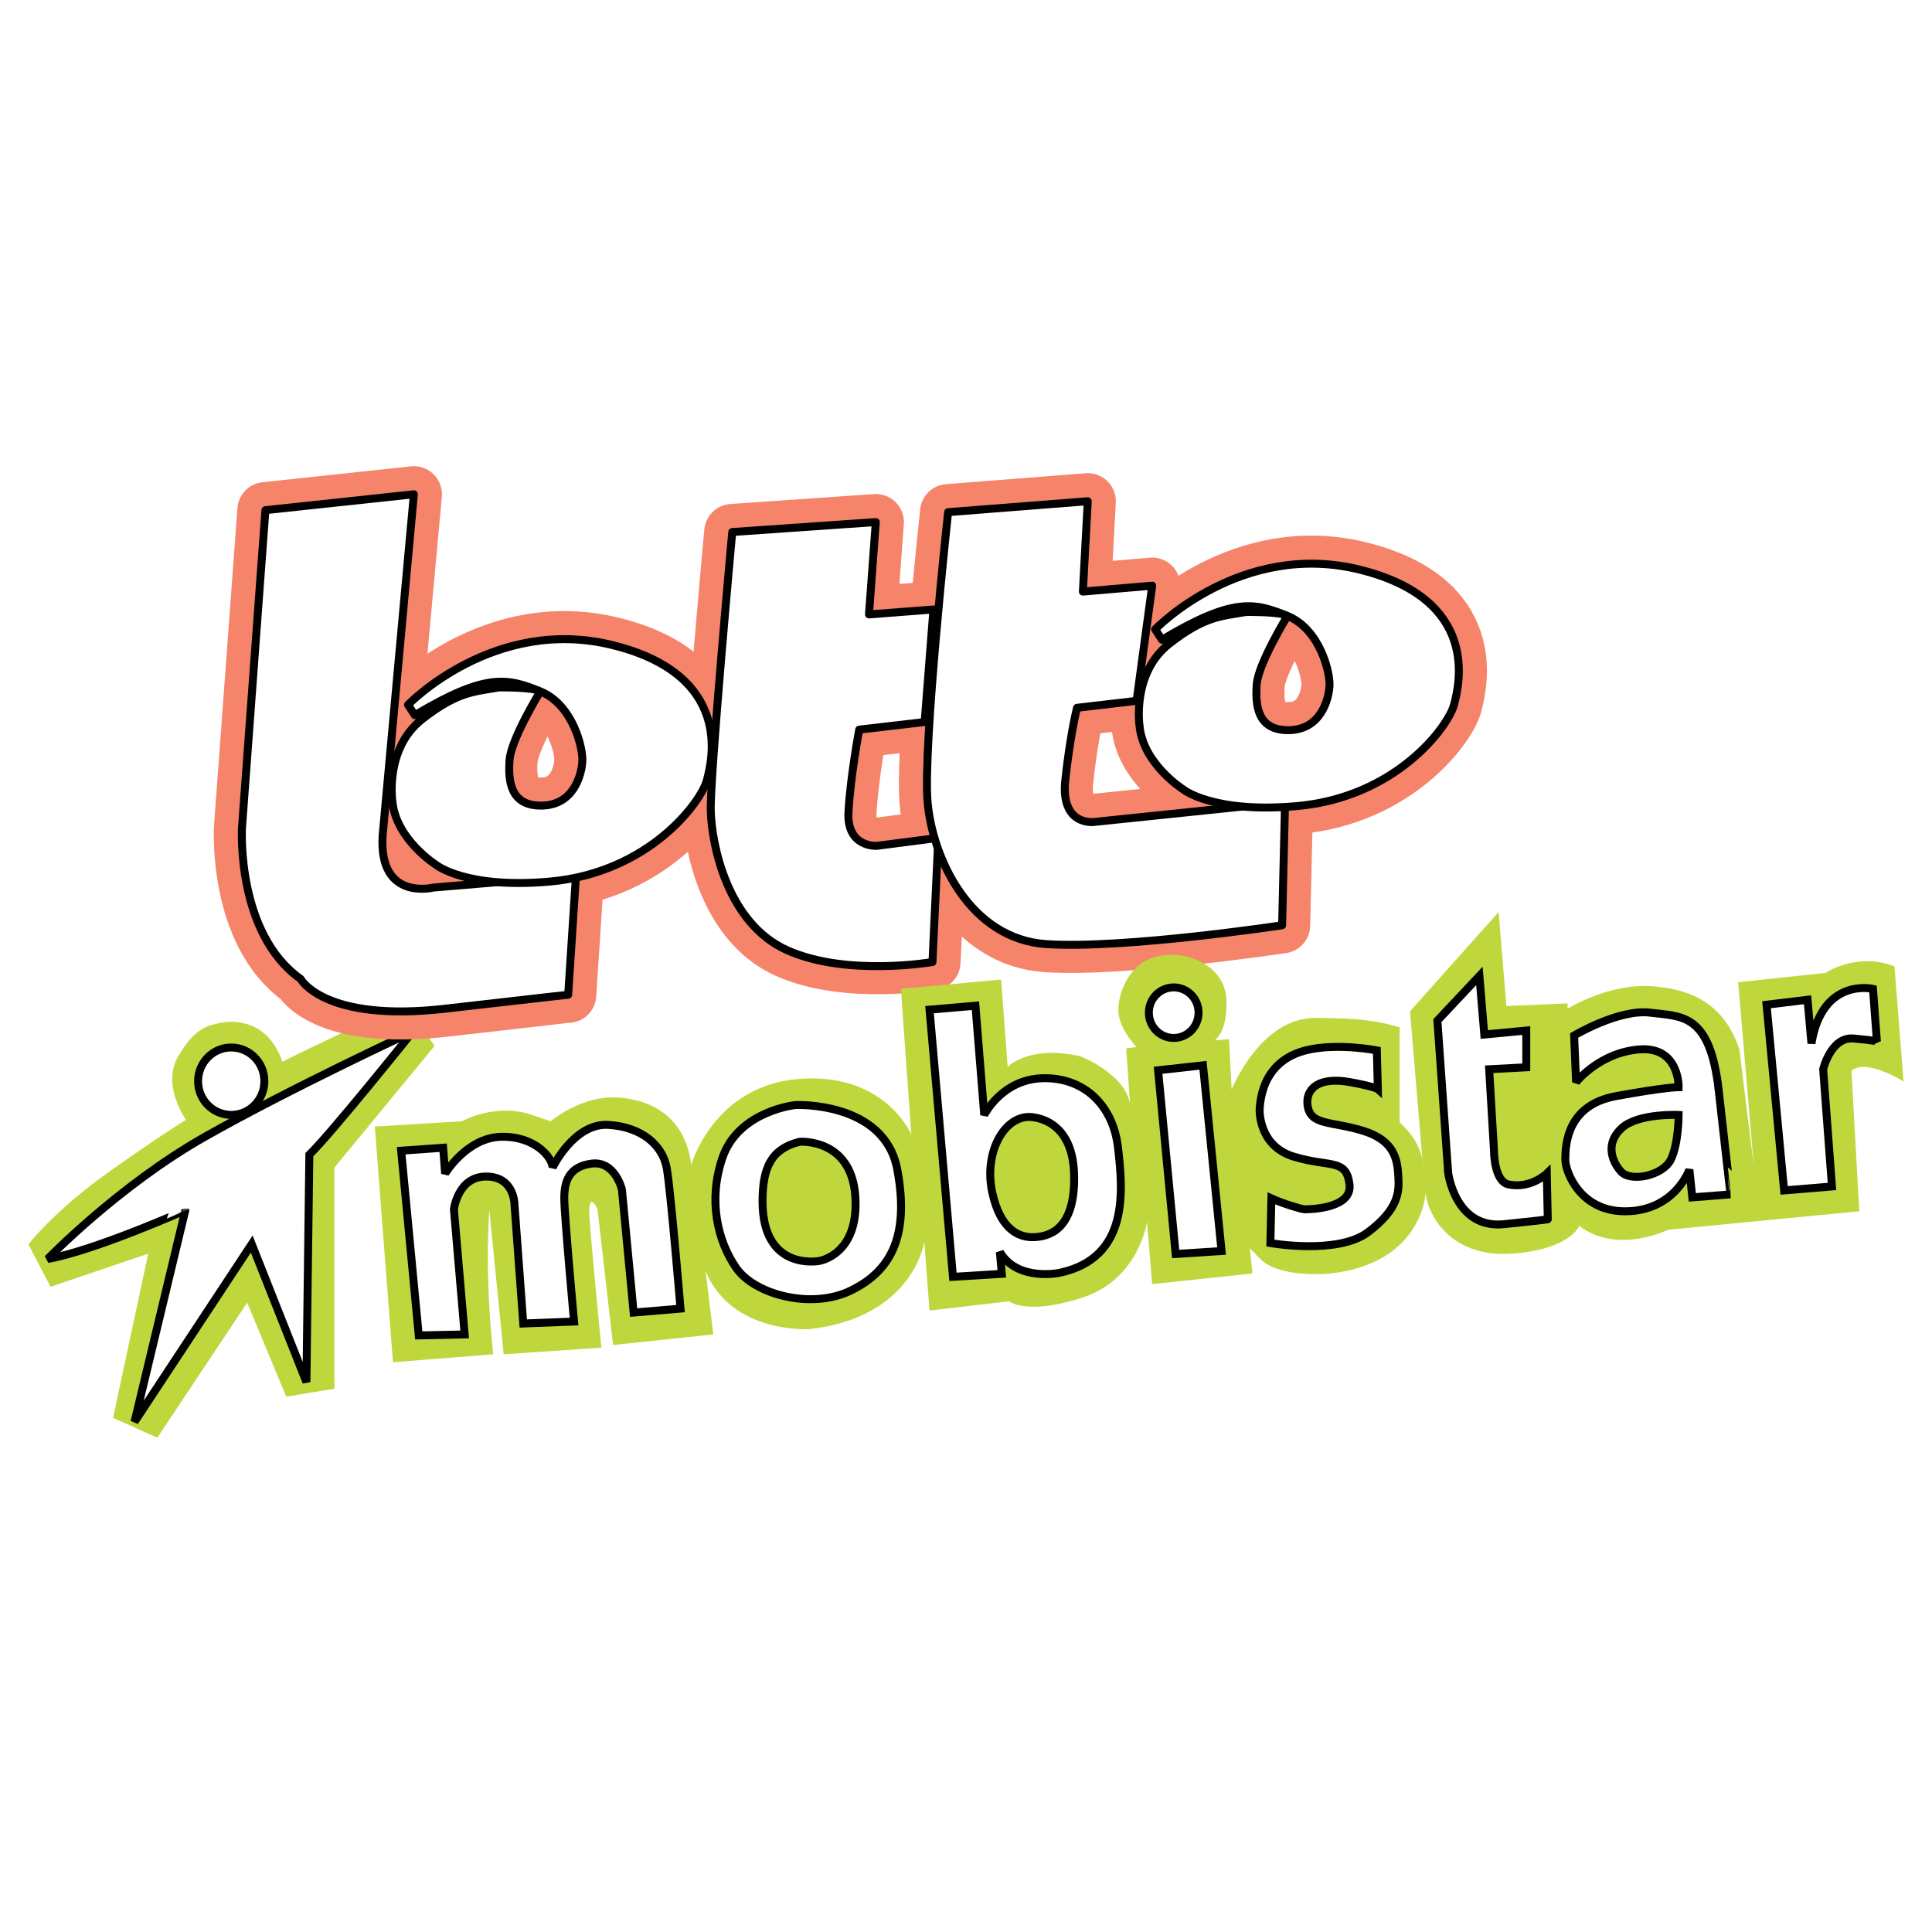 <?xml version="1.0" encoding="utf-8"?>
<!-- Generator: Adobe Illustrator 13.0.0, SVG Export Plug-In . SVG Version: 6.00 Build 14948)  -->
<!DOCTYPE svg PUBLIC "-//W3C//DTD SVG 1.0//EN" "http://www.w3.org/TR/2001/REC-SVG-20010904/DTD/svg10.dtd">
<svg version="1.0" id="Layer_1" xmlns="http://www.w3.org/2000/svg" xmlns:xlink="http://www.w3.org/1999/xlink" x="0px" y="0px"
	 width="192.756px" height="192.756px" viewBox="0 0 192.756 192.756" enable-background="new 0 0 192.756 192.756"
	 xml:space="preserve">
<g>
	<polygon fill-rule="evenodd" clip-rule="evenodd" fill="#FFFFFF" points="0,0 192.756,0 192.756,192.756 0,192.756 0,0 	"/>
	<path fill-rule="evenodd" clip-rule="evenodd" fill="#BFD73D" d="M2.834,124.152c0,0,2.599-3.434,8.445-7.529
		c5.847-4.096,7.276-4.889,7.276-4.889s-2.468-3.434-0.779-6.34s2.988-3.039,4.027-3.303c1.039-0.264,4.807-0.662,6.366,3.83
		c0,0,10.134-5.02,12.342-5.549l2.859,3.965L33.366,116.49v22.062l-4.807,0.793l-3.897-9.379l-8.965,13.475l-4.417-1.982
		l3.508-16.381l-9.744,3.303L2.834,124.152L2.834,124.152z"/>
	
		<path fill-rule="evenodd" clip-rule="evenodd" fill="#FFFFFF" stroke="#000000" stroke-width="0.793" stroke-miterlimit="2.613" d="
		M23.07,111.234c1.827,0,3.307-1.506,3.307-3.363s-1.48-3.363-3.307-3.363s-3.308,1.506-3.308,3.363S21.244,111.234,23.07,111.234
		L23.07,111.234z"/>
	
		<path fill-rule="evenodd" clip-rule="evenodd" fill="#FFFFFF" stroke="#000000" stroke-width="0.793" stroke-miterlimit="2.613" d="
		M4.751,125.607c0,0,7.113-7.334,15.688-12.188c8.574-4.855,20.754-10.504,20.754-10.504s-8.087,10.107-10.329,12.287l-0.292,22.689
		l-5.457-13.771l-11.693,17.734l5.067-21.104C18.49,120.752,9.331,124.814,4.751,125.607L4.751,125.607z"/>
	
		<path fill="none" stroke="#F5846B" stroke-width="5.601" stroke-linecap="round" stroke-linejoin="round" stroke-miterlimit="2.613" d="
		M41.292,49.314L26.48,50.9l-2.338,31.706 M24.142,82.606c0,0-0.584,10.502,5.846,15.06c0,0,2.339,4.359,14.421,2.973
		c12.083-1.389,12.278-1.389,12.278-1.389 M56.688,99.25l0.779-11.889L43.24,88.551 M43.24,88.551c0,0-5.457,1.387-5.067-5.152
		 M38.173,83.398l3.118-34.084 M40.707,70.319c0,0,8.575-8.917,20.462-5.945c11.888,2.973,9.939,11.295,9.354,13.475
		c-0.585,2.18-5.769,9.232-15.688,10.106c-8.429,0.743-11.352-1.685-11.352-1.685s-3.995-2.526-4.336-6.341
		c0,0-0.779-5.251,2.972-8.174c3.522-2.744,5.116-2.725,7.649-3.171c0,0,3.459-0.049,4.141,0.396c0,0-2.923,4.756-3.069,6.836
		c-0.146,2.081,0.048,4.607,3.215,4.558c3.167-0.05,3.946-3.022,4.044-4.36s-0.925-5.697-4.19-7.035
		c-3.264-1.337-5.408-1.882-12.521,2.378 M41.389,71.36l-0.682-1.041 M73.058,53.08c0,0-2.242,24.473-2.144,27.841
		s1.657,11.196,7.601,13.872c5.944,2.676,14.519,1.189,14.519,1.189 M93.033,95.981l0.584-12.385l-6.139,0.792 M87.479,84.389
		c0,0-3.021,0.198-2.826-3.369c0.195-3.567,1.072-8.224,1.072-8.224 M85.725,72.796l6.528-0.76l0.877-11.229l-6.431,0.495
		l0.682-9.214L73.058,53.08 M94.592,51.098c0,0-2.533,23.383-2.046,28.932c0.487,5.549,4.19,13.673,11.887,14.168
		c7.698,0.496,23.483-1.882,23.483-1.882 M127.916,92.315l0.293-12.286l-19.099,1.982 M109.11,82.011c0,0-3.313,0.396-2.826-4.162
		c0.487-4.558,1.17-7.233,1.17-7.233 M107.454,70.617l5.943-0.693l1.56-11.494l-6.918,0.595l0.486-9.017l-13.934,1.09
		 M115.249,62.79c0,0,8.575-8.917,20.463-5.945c11.888,2.973,9.938,11.296,9.354,13.475c-0.585,2.18-5.77,9.232-15.688,10.106
		c-8.429,0.743-11.352-1.684-11.352-1.684s-3.995-2.527-4.336-6.342c0,0-0.78-5.251,2.972-8.174c3.521-2.744,5.115-2.725,7.649-3.17
		c0,0,3.459-0.05,4.141,0.396c0,0-2.923,4.756-3.069,6.837s0.049,4.607,3.216,4.558c3.167-0.05,3.946-3.022,4.044-4.359
		c0.097-1.338-0.926-5.697-4.19-7.035c-3.264-1.337-5.408-1.882-12.521,2.378 M115.931,63.83l-0.682-1.04"/>
	
		<path fill-rule="evenodd" clip-rule="evenodd" fill="#FFFFFF" stroke="#000000" stroke-width="0.793" stroke-linecap="round" stroke-linejoin="round" stroke-miterlimit="2.613" d="
		M41.292,49.314L26.48,50.9l-2.338,31.706c0,0-0.584,10.502,5.846,15.06c0,0,2.339,4.359,14.421,2.973
		c12.083-1.389,12.278-1.389,12.278-1.389l0.779-11.889L43.24,88.551c0,0-5.457,1.387-5.067-5.152L41.292,49.314L41.292,49.314z"/>
	
		<path fill-rule="evenodd" clip-rule="evenodd" fill="#FFFFFF" stroke="#000000" stroke-width="0.793" stroke-linecap="round" stroke-linejoin="round" stroke-miterlimit="2.613" d="
		M40.707,70.32c0,0,8.575-8.917,20.462-5.945c11.888,2.973,9.939,11.295,9.354,13.475c-0.585,2.18-5.769,9.232-15.688,10.106
		c-8.428,0.743-11.352-1.685-11.352-1.685s-3.995-2.526-4.336-6.341c0,0-0.779-5.251,2.972-8.174
		c3.522-2.744,5.116-2.725,7.649-3.171c0,0,3.459-0.049,4.141,0.396c0,0-2.923,4.756-3.07,6.836
		c-0.146,2.081,0.049,4.607,3.216,4.558c3.167-0.05,3.946-3.022,4.044-4.36s-0.925-5.697-4.19-7.035
		c-3.264-1.337-5.408-1.882-12.521,2.378L40.707,70.32L40.707,70.32z"/>
	
		<path fill-rule="evenodd" clip-rule="evenodd" fill="#FFFFFF" stroke="#000000" stroke-width="0.793" stroke-linecap="round" stroke-linejoin="round" stroke-miterlimit="2.613" d="
		M73.057,53.08c0,0-2.241,24.473-2.144,27.842c0.098,3.369,1.657,11.196,7.601,13.872c5.944,2.676,14.519,1.188,14.519,1.188
		l0.584-12.385l-6.139,0.792c0,0-3.021,0.198-2.826-3.369c0.195-3.567,1.072-8.224,1.072-8.224l6.528-0.76l0.877-11.229
		l-6.431,0.495l0.682-9.214L73.057,53.08L73.057,53.08z"/>
	
		<path fill-rule="evenodd" clip-rule="evenodd" fill="#FFFFFF" stroke="#000000" stroke-width="0.793" stroke-linecap="round" stroke-linejoin="round" stroke-miterlimit="2.613" d="
		M94.592,51.098c0,0-2.533,23.383-2.046,28.932c0.487,5.549,4.19,13.673,11.887,14.168c7.698,0.496,23.483-1.882,23.483-1.882
		l0.293-12.286l-19.099,1.982c0,0-3.313,0.396-2.826-4.162c0.487-4.558,1.17-7.233,1.17-7.233l5.943-0.693l1.56-11.493l-6.918,0.594
		l0.486-9.017L94.592,51.098L94.592,51.098z"/>
	
		<path fill-rule="evenodd" clip-rule="evenodd" fill="#FFFFFF" stroke="#000000" stroke-width="0.793" stroke-linecap="round" stroke-linejoin="round" stroke-miterlimit="2.613" d="
		M115.249,62.79c0,0,8.575-8.917,20.463-5.945s9.938,11.295,9.354,13.475c-0.584,2.18-5.769,9.231-15.688,10.106
		c-8.429,0.744-11.352-1.684-11.352-1.684s-3.996-2.527-4.336-6.341c0,0-0.78-5.251,2.972-8.174c3.521-2.744,5.115-2.725,7.649-3.17
		c0,0,3.459-0.05,4.141,0.396c0,0-2.923,4.756-3.069,6.836s0.049,4.607,3.216,4.558c3.166-0.05,3.946-3.022,4.044-4.359
		c0.097-1.338-0.926-5.697-4.19-7.035c-3.264-1.338-5.408-1.883-12.521,2.377L115.249,62.79L115.249,62.79z"/>
	<path fill-rule="evenodd" clip-rule="evenodd" fill="#BFD73D" d="M37.394,112.396l8.705-0.529c0,0,3.248-1.85,6.886-0.66
		l1.949,0.66c0,0,2.858-2.379,6.106-2.379s7.275,1.455,7.925,6.738c0,0,2.208-7.926,10.783-8.586
		c8.575-0.662,11.173,5.547,11.173,5.547l-1.039-14.531l10.003-0.924l0.649,8.719c0,0,2.079-2.246,7.276-1.057
		c0,0,4.417,1.717,4.937,4.756l-0.39-5.549l1.039-0.133c0,0-1.818-1.85-1.818-3.699s1.169-4.887,4.157-5.416
		s6.756,1.188,6.626,4.755c0,0,0.13,2.643-1.169,3.699l1.429-0.133l0.26,5.021c0,0,2.858-7.135,8.315-7.135
		c4.938,0,6.496,0.396,8.444,0.926V112c0,0,2.339,1.848,2.339,4.49l-1.3-15.588l8.835-9.908l0.78,9.379l6.105-0.264v0.529
		c0,0,4.028-2.51,8.315-2.246s7.405,1.98,8.834,6.342c0,0,1.04,8.586,1.43,11.625l-1.559-18.363l8.704-0.925
		c0,0,3.118-2.114,6.886-0.661l0.909,11.494c0,0-3.768-2.379-5.196-1.057l0.779,14.004l-19.099,1.848c0,0-5.066,2.512-8.834-0.395
		c0,0-0.91,2.377-6.756,2.773c-5.847,0.396-8.315-3.566-8.575-6.078c0,0-0.26,7.002-9.484,8.059c0,0-5.067,0.529-7.016-1.453
		l-1.039-1.057l0.26,2.51l-10.004,1.059l-0.52-6.209c0,0-0.779,5.68-6.366,7.529s-7.406,0.396-7.406,0.396l-7.925,0.924l-0.52-6.869
		c0,0-1.04,7.531-11.433,8.719c0,0-7.795,0.529-10.394-5.812l0.779,6.342l-10.004,1.057l-1.559-13.607c0,0-1.04-2.113-0.779,1.189
		c0.26,3.303,1.169,12.682,1.169,12.682l-9.744,0.66l-1.43-14.398c0,0-0.52,5.945,0.39,14.398l-10.004,0.793L37.394,112.396
		L37.394,112.396z"/>
	
		<path fill-rule="evenodd" clip-rule="evenodd" fill="#FFFFFF" stroke="#000000" stroke-width="0.793" stroke-miterlimit="2.613" d="
		M40.025,114.807l4.19-0.297l0.195,2.576c0,0,2.144-3.566,5.554-3.666c3.41-0.1,5.165,2.08,5.165,3.07c0,0,2.144-4.459,5.554-4.26
		c3.411,0.199,5.457,2.08,5.847,4.359c0.39,2.279,1.364,13.971,1.364,13.971l-4.677,0.396l-1.169-12.285
		c0,0-0.682-2.875-3.021-2.578c-2.338,0.299-2.729,1.883-2.729,3.469s0.975,12.287,0.975,12.287l-5.067,0.197l-0.877-11.891
		c0,0,0-2.773-2.825-2.773c-2.826,0-3.216,3.27-3.216,3.27l1.072,12.484l-4.58,0.1L40.025,114.807L40.025,114.807z"/>
	
		<path fill-rule="evenodd" clip-rule="evenodd" fill="#FFFFFF" stroke="#000000" stroke-width="0.793" stroke-miterlimit="2.613" d="
		M89.524,116.689c-1.266-6.836-10.133-6.441-10.133-6.441c-0.975,0.1-5.847,0.992-7.308,5.252c-1.462,4.26-0.487,8.322,1.364,10.998
		c1.851,2.676,7.502,4.162,11.4,2.279S90.791,123.525,89.524,116.689L89.524,116.689z M81.729,125.805c0,0-5.651,1.09-5.651-5.945
		c0-3.369,0.877-5.252,3.703-5.945c0,0,5.165-0.395,5.554,5.451S81.729,125.805,81.729,125.805L81.729,125.805z"/>
	
		<path fill-rule="evenodd" clip-rule="evenodd" fill="#FFFFFF" stroke="#000000" stroke-width="0.793" stroke-miterlimit="2.613" d="
		M111.546,114.51c-0.487-4.262-3.41-7.035-7.503-6.936c-4.092,0.098-5.846,3.666-5.846,3.666l-0.877-10.9l-4.58,0.396l2.339,26.654
		l4.872-0.299l-0.195-2.18c1.754,2.973,5.943,2.082,5.943,2.082C112.716,125.508,112.033,118.77,111.546,114.51L111.546,114.51z
		 M103.264,123.426c-1.462,0.1-3.469-0.602-4.287-4.557c-0.779-3.766,1.071-7.332,3.605-7.432c0,0,4.385-0.197,4.579,5.648
		C107.356,122.932,104.401,123.35,103.264,123.426L103.264,123.426z"/>
	
		<path fill-rule="evenodd" clip-rule="evenodd" fill="#FFFFFF" stroke="#000000" stroke-width="0.793" stroke-miterlimit="2.613" d="
		M117.101,103.557c1.37,0,2.48-1.129,2.48-2.521c0-1.395-1.11-2.523-2.48-2.523s-2.48,1.129-2.48,2.523
		C114.62,102.428,115.73,103.557,117.101,103.557L117.101,103.557z"/>
	
		<polygon fill-rule="evenodd" clip-rule="evenodd" fill="#FFFFFF" stroke="#000000" stroke-width="0.793" stroke-miterlimit="2.613" points="
		115.542,106.781 120.023,106.285 121.875,124.814 117.295,125.111 115.542,106.781 	"/>
	
		<path fill-rule="evenodd" clip-rule="evenodd" fill="#FFFFFF" stroke="#000000" stroke-width="0.793" stroke-miterlimit="2.613" d="
		M137.368,104.799c0,0-3.995-0.791-7.113,0c-2.722,0.693-4.385,2.676-4.58,5.846c0,0-0.194,3.666,3.411,4.756
		s5.244,0.15,5.554,2.775c0.293,2.477-4.189,2.477-4.482,2.477c-0.292,0-2.241-0.594-3.312-1.09l-0.098,4.459
		c0,0,6.724,1.189,9.744-1.09s3.118-3.963,3.021-5.549s-0.292-3.566-3.508-4.559c-3.216-0.99-5.299-0.502-5.554-2.576
		c-0.195-1.584,1.071-2.873,4.287-2.277c2.465,0.455,2.729,0.693,2.729,0.693L137.368,104.799L137.368,104.799z"/>
	
		<path fill-rule="evenodd" clip-rule="evenodd" fill="#FFFFFF" stroke="#000000" stroke-width="0.793" stroke-miterlimit="2.613" d="
		M147.6,97.369l-4.19,4.459l1.072,15.158c0,0,0.683,5.648,5.554,5.152c4.873-0.496,4.386-0.496,4.386-0.496l-0.099-4.557
		c0,0-1.583,1.541-3.8,1.09c-1.461-0.297-1.461-3.27-1.461-3.27l-0.487-8.225l3.702-0.197v-3.666l-4.189,0.396L147.6,97.369
		L147.6,97.369z"/>
	
		<path fill-rule="evenodd" clip-rule="evenodd" fill="#FFFFFF" stroke="#000000" stroke-width="0.793" stroke-miterlimit="2.613" d="
		M171.473,108.764c-0.877-7.729-3.703-7.334-6.82-7.729c-3.118-0.396-7.602,2.277-7.602,2.277l0.195,4.658
		c0,0,2.339-2.973,6.334-3.271c3.994-0.297,3.897,3.766,3.897,3.766s-1.364,0-6.236,0.893c-4.872,0.891-5.067,4.756-5.067,6.342
		c0,1.191,1.462,5.152,5.944,5.152c4.974,0,6.431-4.162,6.431-4.162l0.293,2.773l3.8-0.297
		C172.642,119.166,172.35,116.49,171.473,108.764L171.473,108.764z M166.698,115.699c-0.78,1.584-3.995,2.277-4.97,1.188
		s-1.56-2.873,0.098-4.359c1.656-1.486,5.651-1.287,5.651-1.287S167.478,114.113,166.698,115.699L166.698,115.699z"/>
	
		<path fill-rule="evenodd" clip-rule="evenodd" fill="#FFFFFF" stroke="#000000" stroke-width="0.793" stroke-miterlimit="2.613" d="
		M176.247,100.242l1.754,18.527l4.774-0.396l-0.877-11.691c0,0,0.779-3.27,3.021-3.07c2.241,0.197,2.339,0.297,2.339,0.297
		l-0.39-5.252c0,0-5.066-1.188-6.139,5.449l-0.39-4.359L176.247,100.242L176.247,100.242z"/>
</g>
</svg>
